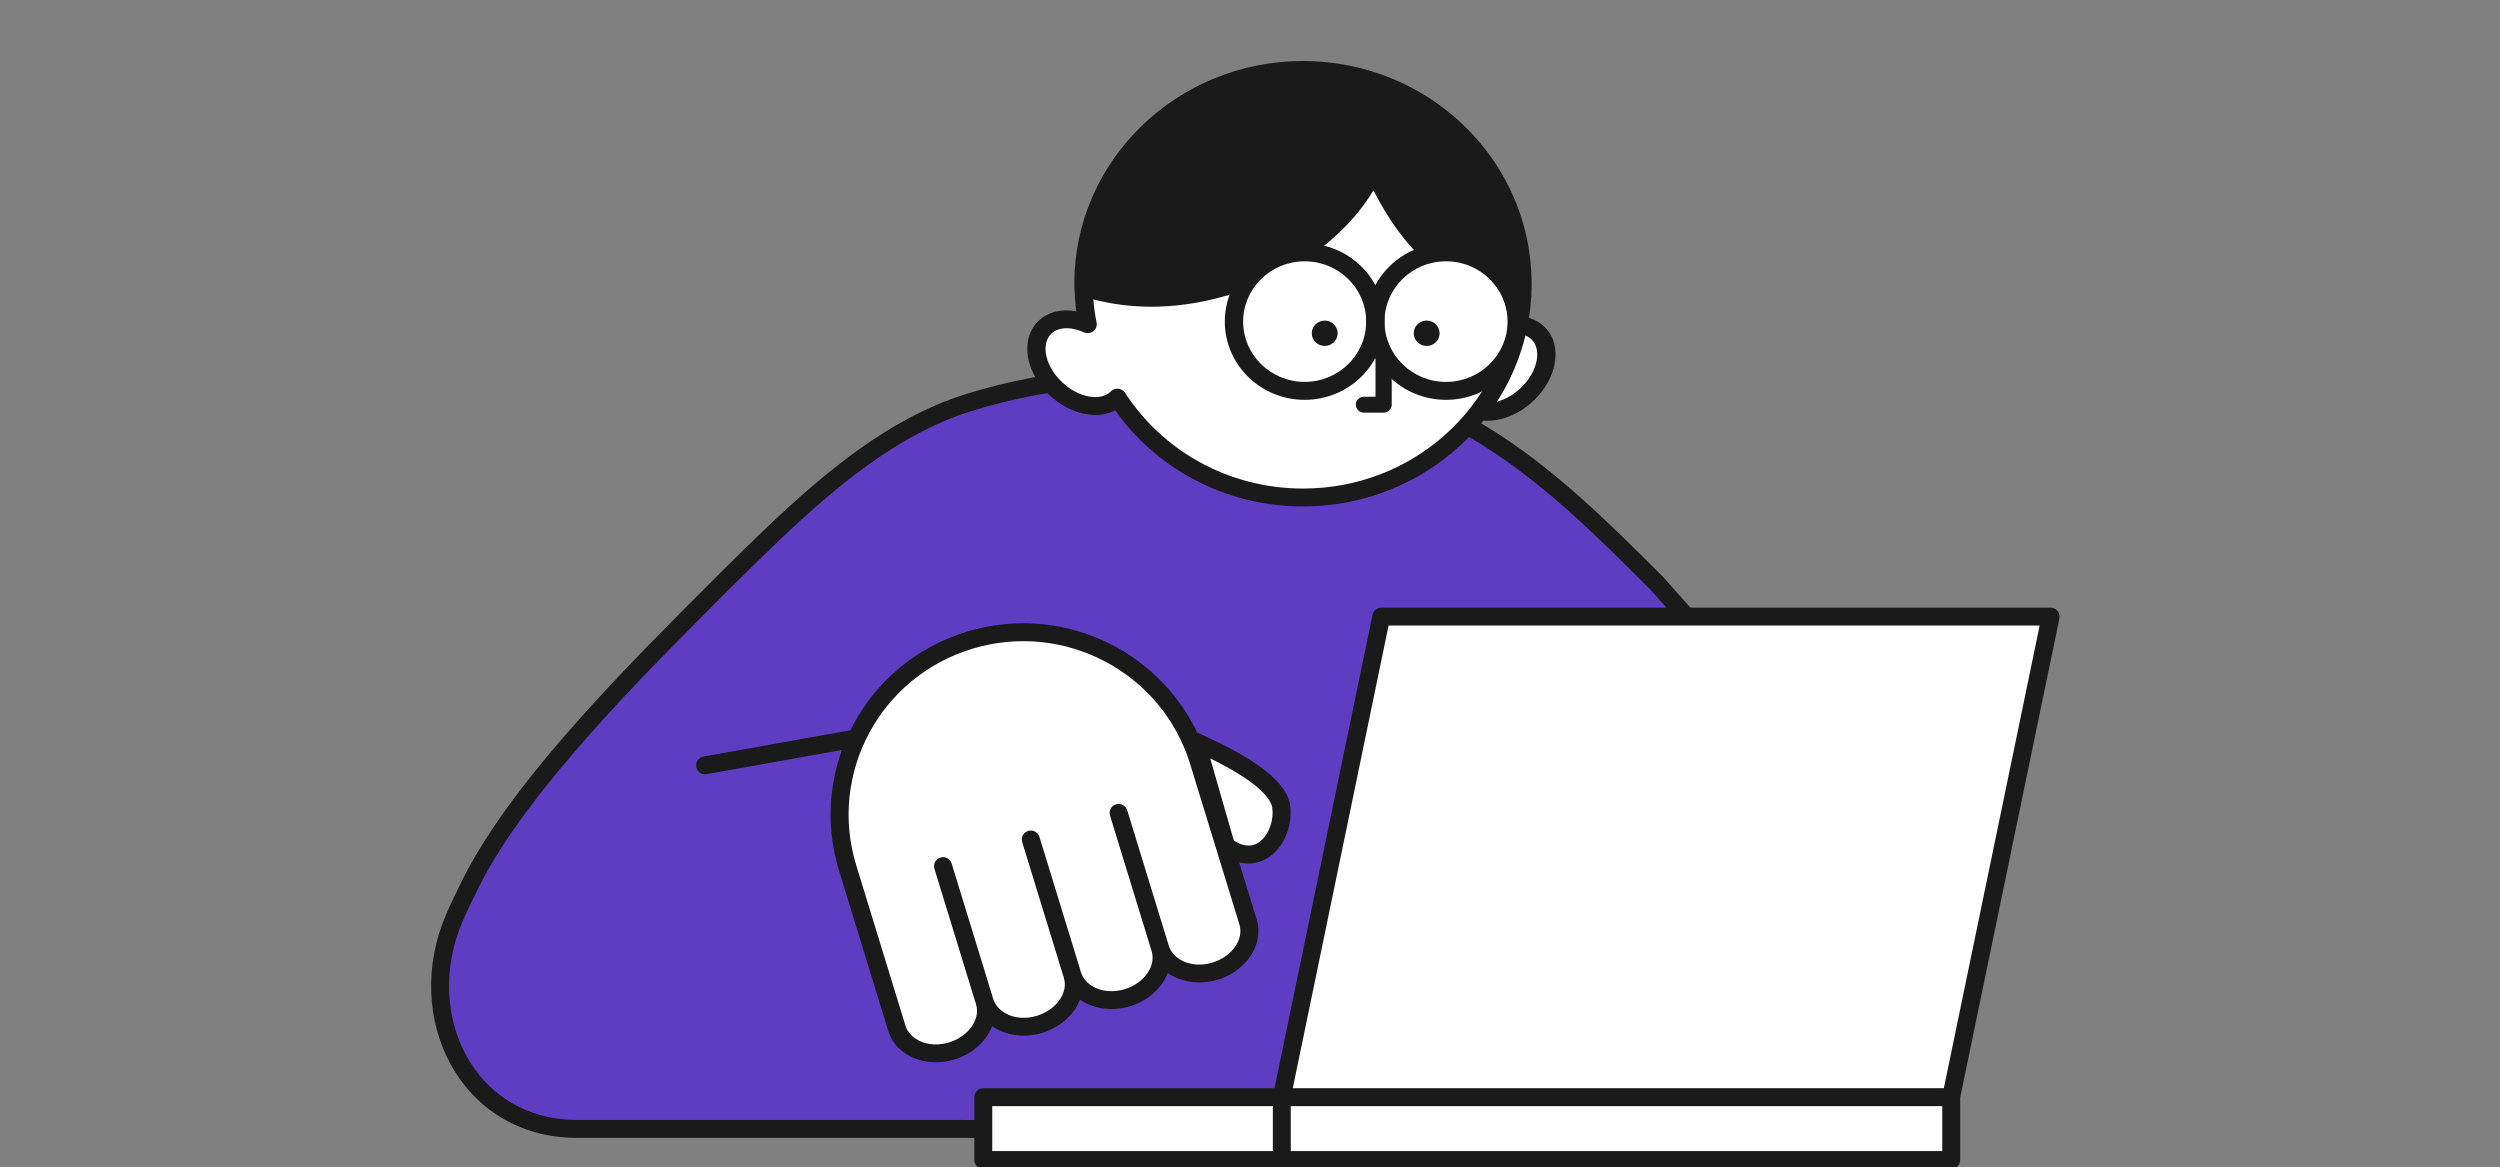 <svg width="257" height="120" viewBox="0 0 257 120" fill="none" xmlns="http://www.w3.org/2000/svg">
<rect x="0" y="0" width="257" height="120" fill="#808080" stroke="none"/>
<g clip-path="url(#clip0_18369_19182)">
<path d="M98.422 116.05H59.297C48.026 116.05 42.338 104.428 46.716 94.339C47.217 93.184 47.77 92.05 48.332 90.915C53.467 80.561 66.069 68.183 74.242 59.995C74.446 59.791 74.651 59.586 74.855 59.382C76.42 57.828 77.985 56.285 79.581 54.772C85.309 49.355 91.784 43.856 99.435 41.433C108.364 38.602 118.45 38.04 127.789 38.571C135.716 39.021 145.208 40.35 152.143 44.52C158.986 48.639 164.735 54.384 170.35 59.995L194.132 86.826L186.941 101.832L194.388 116.581L98.422 116.05Z" fill="#5E3DC2"/>
<path d="M99.157 40.556C108.232 37.678 118.44 37.118 127.841 37.653C135.788 38.104 145.477 39.438 152.618 43.732H152.619C159.574 47.919 165.4 53.747 171.001 59.344C171.015 59.358 171.027 59.371 171.039 59.385L194.821 86.217C195.067 86.493 195.123 86.89 194.963 87.224L187.967 101.82L195.21 116.166C195.354 116.452 195.34 116.793 195.171 117.066C195.002 117.338 194.703 117.503 194.383 117.501L98.418 116.97H59.298C53.309 116.97 48.768 113.865 46.331 109.419C43.906 104.994 43.575 99.267 45.872 93.974C46.383 92.796 46.945 91.644 47.508 90.507C50.132 85.216 54.633 79.458 59.46 74.032C64.295 68.595 69.51 63.433 73.59 59.345L74.207 58.73C75.772 57.175 77.344 55.625 78.947 54.105L78.948 54.104C84.68 48.683 91.287 43.047 99.157 40.556ZM127.736 39.489C118.46 38.962 108.497 39.524 99.713 42.309V42.31C92.281 44.664 85.938 50.027 80.214 55.441C78.627 56.945 77.068 58.482 75.504 60.034V60.035L75.502 60.037L75.5 60.038L75.499 60.039L75.498 60.041L75.496 60.043L75.494 60.044L75.493 60.045L75.492 60.047L75.49 60.049L75.488 60.05L75.487 60.051L75.486 60.053L75.484 60.055L75.482 60.056L75.481 60.057L75.48 60.059L75.478 60.061L75.476 60.062L75.475 60.063L75.474 60.065L75.472 60.067L75.47 60.068L75.469 60.069L75.468 60.071L75.466 60.073L75.464 60.074L75.463 60.075L75.462 60.077L75.46 60.079L75.458 60.08L75.457 60.081L75.456 60.083L75.454 60.085L75.452 60.086L75.451 60.087L75.45 60.089L75.448 60.091L75.446 60.092L75.445 60.093L75.444 60.095L75.442 60.097L75.44 60.098L75.439 60.099L75.438 60.101L75.436 60.103L75.434 60.104L75.433 60.105L75.432 60.107L75.43 60.109L75.428 60.11L75.427 60.111L75.426 60.113L75.424 60.115L75.422 60.116L75.421 60.117L75.42 60.119L75.418 60.121L75.416 60.122L75.415 60.123L75.414 60.125L75.412 60.127L75.41 60.128L75.409 60.129L75.408 60.131L75.406 60.133L75.404 60.134L75.403 60.135L75.402 60.137L75.4 60.139L75.398 60.14L75.397 60.141L75.396 60.143L75.394 60.145L75.392 60.146L75.391 60.147L75.39 60.149L75.388 60.151L75.386 60.152L75.385 60.153L75.384 60.155L75.382 60.157L75.38 60.158L75.379 60.159L75.378 60.161L75.376 60.163L75.374 60.164L75.373 60.165L75.372 60.167L75.37 60.169L75.368 60.17L75.367 60.171L75.366 60.173L75.364 60.175L75.362 60.176L75.361 60.177L75.36 60.179L75.358 60.181L75.356 60.182L75.355 60.183L75.354 60.185L75.352 60.187L75.35 60.188L75.349 60.189L75.348 60.191L75.346 60.193L75.344 60.194L75.343 60.195L75.342 60.197L75.34 60.199L75.338 60.2L75.337 60.201L75.336 60.203L75.334 60.205L75.332 60.206L75.331 60.207L75.33 60.209L75.328 60.211L75.326 60.212L75.325 60.213L75.324 60.215L75.322 60.217L75.32 60.218L75.319 60.219L75.318 60.221L75.316 60.223L75.314 60.224L75.313 60.225L75.312 60.227L75.31 60.229L75.308 60.23L75.307 60.231L75.306 60.233L75.304 60.235L75.302 60.236L75.301 60.237L75.3 60.239L75.298 60.241L75.296 60.242L75.295 60.243L75.294 60.245L75.292 60.247L75.29 60.248L75.29 60.249L75.288 60.251L75.287 60.253L75.284 60.254L75.284 60.255L75.282 60.257L75.281 60.259L75.278 60.26L75.278 60.261L75.276 60.263L75.275 60.265L75.272 60.266L75.272 60.267L75.27 60.269L75.269 60.271L75.266 60.272L75.266 60.273L75.264 60.275L75.263 60.277L75.26 60.278L75.26 60.279L75.258 60.281L75.257 60.283L75.254 60.284L75.254 60.285L75.252 60.287L75.251 60.289L75.249 60.29L75.248 60.291L75.246 60.293L75.245 60.295L75.243 60.296L75.242 60.297L75.24 60.299L75.239 60.301L75.237 60.302L75.236 60.303L75.234 60.305L75.233 60.307L75.231 60.308L75.23 60.309L75.228 60.311L75.227 60.313L75.225 60.314L75.224 60.315L75.222 60.317L75.221 60.319L75.219 60.32L75.218 60.321L75.216 60.323L75.215 60.325L75.213 60.326L75.212 60.327L75.21 60.329L75.209 60.331L75.207 60.332L75.206 60.333L75.204 60.335L75.203 60.337L75.201 60.338L75.2 60.339L75.199 60.341L75.197 60.343L75.195 60.344L75.194 60.345L75.193 60.347L75.191 60.349L75.189 60.35L75.188 60.35L75.187 60.352L75.185 60.355L75.183 60.355L75.182 60.356L75.181 60.358L75.179 60.361L75.177 60.361L75.176 60.362L75.175 60.364L75.173 60.367L75.171 60.367L75.17 60.368L75.169 60.37L75.167 60.373L75.165 60.373L75.164 60.374L75.163 60.377L75.161 60.379L75.159 60.38L75.158 60.38L75.157 60.383L75.155 60.385L75.153 60.386L75.152 60.386L75.151 60.389L75.149 60.391L75.147 60.392L75.146 60.392L75.145 60.395L75.143 60.397L75.141 60.398L75.14 60.398L75.139 60.401L75.137 60.403L75.135 60.404L75.134 60.404L75.133 60.406L75.131 60.408L75.129 60.409L75.128 60.41L75.127 60.412L75.125 60.414L75.123 60.415L75.122 60.416L75.121 60.418L75.119 60.42L75.117 60.421L75.116 60.422L75.115 60.424L75.113 60.426L75.111 60.427L75.11 60.428L75.109 60.43L75.107 60.432L75.105 60.433L75.104 60.434L75.103 60.436L75.101 60.438L75.099 60.439L75.098 60.44L75.097 60.442L75.095 60.444L75.093 60.445L75.092 60.446L75.091 60.448L75.089 60.45L75.087 60.451L75.086 60.452L75.085 60.454L75.083 60.456L75.081 60.457L75.08 60.458L75.079 60.46L75.077 60.462L75.075 60.463L75.074 60.464L75.073 60.466L75.071 60.468L75.069 60.469L75.068 60.47L75.067 60.472L75.065 60.474L75.063 60.475L75.062 60.476L75.061 60.478L75.059 60.48L75.057 60.481L75.056 60.482L75.055 60.484L75.053 60.486L75.051 60.487L75.05 60.488L75.049 60.49L75.047 60.492L75.045 60.493L75.044 60.494L75.043 60.496L75.041 60.498L75.039 60.499L75.038 60.5L75.037 60.502L75.035 60.504L75.033 60.505L75.032 60.506L75.031 60.508L75.029 60.51L75.027 60.511L75.026 60.512L75.025 60.514L75.023 60.516L75.021 60.517L75.02 60.518L75.019 60.52L75.017 60.522L75.015 60.523L75.014 60.524L75.013 60.526L75.011 60.528L75.009 60.529L75.008 60.53L75.007 60.532L75.005 60.534L75.003 60.535L75.002 60.536L75.001 60.538L74.999 60.54L74.997 60.541L74.996 60.542L74.995 60.544L74.993 60.546L74.991 60.547L74.99 60.548L74.989 60.55L74.987 60.552L74.985 60.553L74.984 60.554L74.983 60.556L74.981 60.558L74.979 60.559L74.978 60.56L74.977 60.562L74.975 60.564L74.973 60.565L74.972 60.566L74.971 60.568L74.969 60.57L74.967 60.571L74.966 60.572L74.965 60.574L74.963 60.576L74.961 60.577L74.96 60.578L74.959 60.58L74.957 60.582L74.955 60.583L74.954 60.584L74.953 60.586L74.951 60.588L74.949 60.589L74.948 60.59L74.947 60.592L74.945 60.594L74.943 60.595L74.942 60.596L74.941 60.598L74.939 60.6L74.937 60.601L74.936 60.602L74.935 60.604L74.933 60.606L74.931 60.607L74.93 60.608L74.929 60.61L74.927 60.612L74.925 60.613L74.924 60.614L74.923 60.616L74.921 60.618L74.919 60.619L74.918 60.62L74.917 60.622L74.915 60.624L74.913 60.625L74.912 60.626L74.911 60.628L74.909 60.63L74.907 60.631L74.906 60.632L74.905 60.634L74.903 60.636L74.901 60.637L74.9 60.638L74.899 60.64L74.897 60.642L74.895 60.643L74.894 60.644H74.893C70.8 64.744 65.629 69.865 60.837 75.254C56.035 80.651 51.668 86.26 49.157 91.323C48.596 92.456 48.053 93.573 47.561 94.705C45.481 99.5 45.804 104.629 47.946 108.536C50.076 112.423 54.016 115.129 59.298 115.129H98.428L192.888 115.652L186.12 102.245C185.991 101.991 185.989 101.691 186.112 101.434L193.038 86.978L169.682 60.628C164.234 55.184 158.746 49.709 152.296 45.692L151.669 45.308C144.94 41.261 135.645 39.938 127.737 39.489H127.736Z" fill="#1A1A1A"/>
<path d="M88.994 74.788C89.494 74.699 89.972 75.031 90.062 75.531C90.151 76.031 89.819 76.509 89.318 76.599L72.646 79.583C72.146 79.673 71.667 79.341 71.577 78.841C71.487 78.341 71.82 77.862 72.32 77.772L88.994 74.788Z" fill="#1A1A1A"/>
<path d="M200.577 112.789H131.769L141.997 63.389H210.806L200.577 112.789Z" fill="white"/>
<path d="M200.587 112.789H101.082V119.249H200.587V112.789Z" fill="white"/>
<path fill-rule="evenodd" clip-rule="evenodd" d="M210.805 62.468C211.081 62.468 211.344 62.593 211.519 62.807C211.694 63.022 211.763 63.304 211.707 63.575L201.507 112.834V119.249C201.507 119.756 201.095 120.168 200.587 120.168H101.082C100.574 120.168 100.161 119.757 100.161 119.249V112.788C100.161 112.28 100.574 111.868 101.082 111.868H131.019L141.096 63.201L141.142 63.048C141.279 62.703 141.615 62.468 141.997 62.468H210.805ZM132.689 118.328H199.666V113.709H132.689V118.328ZM102.003 118.328H130.847V113.709H102.003V118.328ZM132.898 111.868H199.827L209.675 64.308H142.746L132.898 111.868Z" fill="#1A1A1A"/>
<path d="M133.95 6.271C120.978 6.271 110.441 16.514 110.441 29.162C110.441 29.235 110.457 29.377 110.465 29.459C110.477 29.581 110.493 29.748 110.514 29.942C110.554 30.33 110.609 30.837 110.663 31.342C110.718 31.848 110.772 32.354 110.814 32.74C110.835 32.934 110.852 33.097 110.865 33.216C110.871 33.275 110.877 33.323 110.88 33.357C110.884 33.393 110.885 33.406 110.885 33.406C110.917 33.775 111.172 34.09 111.531 34.204C112.816 34.611 114.497 34.618 116.074 34.462C117.477 34.324 118.891 34.047 120.042 33.732L120.519 33.595C128.981 31.031 136.289 26.224 140.21 19.127C143.477 25.333 148.766 30.271 156.338 31.308C156.595 31.343 156.855 31.273 157.057 31.113C157.259 30.954 157.384 30.72 157.403 30.467C157.437 30.028 157.448 29.595 157.448 29.172C157.448 18.985 150.629 10.358 141.205 7.389L140.726 7.243C139.611 6.913 138.461 6.666 137.279 6.507C136.189 6.346 135.072 6.271 133.95 6.271Z" fill="#1A1A1A"/>
<path d="M150.664 41.501C149.189 40.065 149.661 37.278 151.717 35.275C153.773 33.273 156.635 32.813 158.109 34.249C159.584 35.685 159.112 38.473 157.056 40.475C155 42.478 152.138 42.937 150.664 41.501Z" fill="white"/>
<path d="M152.384 35.923C153.289 35.041 154.344 34.528 155.286 34.377C156.229 34.225 156.978 34.442 157.446 34.897C157.913 35.353 158.135 36.082 157.979 37.001C157.824 37.918 157.297 38.947 156.392 39.828C155.488 40.709 154.432 41.223 153.491 41.374C152.548 41.526 151.8 41.31 151.332 40.854C150.864 40.398 150.642 39.669 150.797 38.75C150.953 37.832 151.48 36.804 152.384 35.923ZM151.054 34.626C149.903 35.748 149.167 37.115 148.941 38.451C148.715 39.786 148.995 41.17 150.001 42.151C151.008 43.131 152.428 43.403 153.797 43.183C155.169 42.963 156.572 42.246 157.723 41.124C158.874 40.003 159.61 38.636 159.836 37.299C160.061 35.965 159.782 34.582 158.776 33.601C157.77 32.62 156.349 32.348 154.98 32.568C153.608 32.788 152.205 33.505 151.054 34.626Z" fill="#1A1A1A"/>
<path d="M108.454 39.876C110.51 41.878 113.373 42.338 114.842 40.908C114.842 40.898 114.863 40.887 114.873 40.877C118.859 47.047 125.917 51.142 133.961 51.142C146.002 51.142 155.84 41.95 156.479 30.387C148.645 29.314 144.313 24.309 141.23 17.486C137.737 25.218 127.585 30.612 118.366 30.612C115.932 30.612 113.593 30.234 111.401 29.539C111.422 30.836 111.559 32.103 111.81 33.329C110.164 32.583 108.444 32.644 107.405 33.656C105.927 35.096 106.399 37.884 108.454 39.876Z" fill="white"/>
<path d="M141.229 16.567C140.857 16.567 140.521 16.782 140.371 17.114C138.725 20.757 135.479 23.907 131.478 26.151C127.48 28.393 122.797 29.692 118.365 29.693C116.031 29.693 113.79 29.33 111.689 28.664C111.401 28.573 111.086 28.624 110.843 28.8C110.599 28.977 110.458 29.257 110.463 29.554C110.476 30.382 110.536 31.199 110.64 32.003C109.223 31.745 107.779 31.994 106.743 33.004C105.734 33.986 105.452 35.373 105.677 36.71C105.903 38.047 106.642 39.412 107.793 40.528C108.944 41.649 110.346 42.365 111.715 42.586C112.723 42.749 113.758 42.644 114.636 42.185C118.868 48.153 125.944 52.062 133.96 52.062C146.496 52.062 156.749 42.49 157.416 30.437C157.442 29.96 157.091 29.543 156.608 29.477C149.229 28.467 145.104 23.793 142.086 17.114L142.022 16.996C141.852 16.732 141.553 16.567 141.229 16.567ZM141.192 19.568C144.185 25.45 148.409 29.899 155.479 31.159C154.459 41.843 145.218 50.223 133.96 50.223C126.248 50.223 119.484 46.298 115.665 40.386L115.603 40.301C115.449 40.113 115.224 39.991 114.977 39.964C114.727 39.936 114.478 40.009 114.284 40.161C114.279 40.166 114.273 40.17 114.269 40.173C114.256 40.184 114.213 40.218 114.162 40.271C113.697 40.713 112.955 40.923 112.019 40.772C111.075 40.62 110.018 40.105 109.114 39.224L109.113 39.222C108.21 38.347 107.684 37.323 107.529 36.409C107.375 35.494 107.596 34.766 108.066 34.308C108.717 33.674 109.961 33.505 111.416 34.163C111.737 34.309 112.114 34.265 112.391 34.051C112.668 33.836 112.799 33.487 112.729 33.147C112.571 32.376 112.462 31.587 112.399 30.782C114.303 31.269 116.302 31.531 118.365 31.531C123.151 31.531 128.153 30.134 132.41 27.747C136.055 25.702 139.204 22.902 141.192 19.568ZM115.758 41.096C115.755 41.112 115.751 41.128 115.747 41.143C115.751 41.127 115.755 41.112 115.758 41.096ZM115.773 41.008C115.771 41.021 115.769 41.034 115.767 41.047C115.769 41.034 115.771 41.021 115.773 41.008Z" fill="#1A1A1A"/>
<path d="M148.65 40.18C144.637 40.18 141.384 36.992 141.384 33.059C141.384 29.127 144.637 25.939 148.65 25.939C152.663 25.939 155.916 29.127 155.916 33.059C155.916 36.992 152.663 40.18 148.65 40.18Z" fill="white"/>
<path d="M134.118 40.18C130.105 40.18 126.852 36.992 126.852 33.059C126.852 29.127 130.105 25.939 134.118 25.939C138.131 25.939 141.384 29.127 141.384 33.059C141.384 36.992 138.131 40.18 134.118 40.18Z" fill="white"/>
<path d="M142.327 33.06C142.327 29.638 145.158 26.863 148.651 26.862C152.143 26.862 154.975 29.637 154.975 33.06C154.975 36.482 152.143 39.257 148.651 39.257C145.159 39.257 142.328 36.482 142.327 33.06ZM140.443 33.06C140.443 37.502 144.118 41.103 148.651 41.103C153.184 41.103 156.859 37.502 156.859 33.06C156.859 28.617 153.184 25.016 148.651 25.016C144.118 25.016 140.443 28.618 140.443 33.06Z" fill="#1A1A1A"/>
<path d="M127.796 33.06C127.796 29.638 130.627 26.863 134.119 26.862C137.611 26.862 140.443 29.637 140.443 33.06C140.443 36.482 137.611 39.257 134.119 39.257C130.627 39.257 127.796 36.482 127.796 33.06ZM125.911 33.06C125.912 37.502 129.586 41.103 134.119 41.103C138.652 41.103 142.327 37.502 142.327 33.06C142.327 28.617 138.652 25.016 134.119 25.016C129.586 25.016 125.911 28.618 125.911 33.06Z" fill="#1A1A1A"/>
<path d="M146.525 32.963C145.854 33.03 145.331 33.584 145.331 34.259C145.331 34.978 145.927 35.562 146.661 35.562C147.349 35.562 147.915 35.049 147.983 34.392L147.99 34.259L147.983 34.126C147.915 33.469 147.349 32.956 146.661 32.956L146.525 32.963Z" fill="#1A1A1A"/>
<path d="M136.045 32.963C135.375 33.03 134.852 33.584 134.851 34.259C134.851 34.978 135.447 35.562 136.182 35.562C136.87 35.562 137.436 35.049 137.504 34.392L137.511 34.259L137.504 34.126C137.436 33.469 136.87 32.956 136.182 32.956L136.045 32.963Z" fill="#1A1A1A"/>
<path d="M143.069 36.627C143.069 36.176 142.696 35.81 142.235 35.81C141.775 35.81 141.401 36.176 141.401 36.627V40.785H140.211L140.126 40.788C139.705 40.83 139.377 41.178 139.377 41.601C139.377 42.052 139.751 42.419 140.211 42.419H142.235C142.696 42.419 143.069 42.052 143.069 41.601V36.627Z" fill="#1A1A1A"/>
<path d="M128.296 94.766C128.611 95.793 128.391 96.864 127.779 97.777C127.166 98.689 126.163 99.453 124.923 99.829C122.423 100.586 119.895 99.535 119.271 97.501C119.586 98.528 119.366 99.6 118.754 100.512C118.141 101.425 117.138 102.188 115.898 102.564C113.399 103.322 110.871 102.271 110.246 100.237C110.561 101.264 110.342 102.335 109.729 103.248C109.116 104.16 108.114 104.924 106.864 105.303C104.374 106.057 101.846 105.006 101.222 102.972C101.537 103.999 101.307 105.073 100.694 105.986C100.082 106.899 99.089 107.659 97.839 108.038C95.349 108.793 92.821 107.742 92.197 105.708L87.135 89.219C84.094 79.312 89.71 68.834 99.679 65.812C109.649 62.79 120.194 68.37 123.234 78.277L126.062 87.49L128.296 94.766Z" fill="white"/>
<path d="M126.047 86.999L122.96 76.264C125.189 77.286 131.294 80.047 131.706 82.91C132.117 85.772 129.648 89.555 126.047 86.999Z" fill="white"/>
<path fill-rule="evenodd" clip-rule="evenodd" d="M99.409 64.931C108.919 62.049 118.928 66.629 123.064 75.299L123.347 75.428C124.454 75.936 126.594 76.907 128.512 78.121C129.47 78.728 130.407 79.417 131.141 80.165C131.863 80.9 132.478 81.782 132.621 82.78C132.865 84.475 132.274 86.438 131.027 87.646C130.386 88.267 129.548 88.706 128.558 88.76C128.172 88.781 127.78 88.741 127.383 88.644L129.181 94.498C129.589 95.828 129.291 97.183 128.549 98.288C127.813 99.383 126.63 100.274 125.193 100.709C123.38 101.259 121.427 100.989 120.043 100.02C119.91 100.37 119.736 100.707 119.524 101.023C118.788 102.118 117.605 103.008 116.168 103.444C114.355 103.993 112.402 103.725 111.018 102.756C110.885 103.106 110.711 103.443 110.5 103.759C109.763 104.855 108.58 105.745 107.133 106.183C105.324 106.731 103.371 106.46 101.989 105.488C101.854 105.841 101.678 106.18 101.465 106.496C100.73 107.591 99.557 108.479 98.109 108.918C95.296 109.771 92.13 108.646 91.311 105.976L86.249 89.487C83.06 79.095 88.95 68.102 99.409 64.931ZM122.348 78.546C119.456 69.125 109.429 63.819 99.949 66.693C90.469 69.567 85.13 79.53 88.021 88.95L93.083 105.439C93.513 106.837 95.403 107.815 97.569 107.158C98.62 106.84 99.434 106.205 99.924 105.475C100.411 104.75 100.555 103.96 100.335 103.241C100.319 103.191 100.309 103.139 100.303 103.089C100.28 103.044 100.261 102.997 100.245 102.948L96.057 89.305C95.909 88.819 96.185 88.305 96.673 88.156C97.162 88.008 97.68 88.281 97.83 88.767L102.018 102.411C102.033 102.461 102.043 102.511 102.049 102.561C102.058 102.579 102.067 102.597 102.075 102.615L102.107 102.704L102.152 102.833C102.655 104.161 104.495 105.059 106.594 104.423C107.647 104.103 108.469 103.466 108.958 102.737C109.441 102.018 109.583 101.229 109.361 100.506C109.346 100.456 109.336 100.406 109.329 100.357C109.306 100.311 109.285 100.263 109.27 100.212L105.082 86.569C104.933 86.083 105.209 85.569 105.698 85.42C106.187 85.272 106.705 85.546 106.854 86.031L111.042 99.675C111.058 99.725 111.067 99.775 111.073 99.826C111.082 99.844 111.092 99.862 111.099 99.88L111.133 99.968L111.176 100.098C111.679 101.425 113.519 102.323 115.628 101.684C116.671 101.368 117.494 100.731 117.983 100.001C118.467 99.282 118.607 98.493 118.385 97.77L114.107 83.833C113.958 83.347 114.234 82.833 114.723 82.684C115.212 82.536 115.73 82.81 115.879 83.296L120.162 97.249L120.201 97.362C120.704 98.689 122.543 99.588 124.652 98.949C125.695 98.633 126.518 97.996 127.008 97.266C127.491 96.547 127.632 95.758 127.411 95.035L122.348 78.546ZM126.842 86.421C127.496 86.829 128.036 86.946 128.457 86.923C128.929 86.897 129.359 86.691 129.734 86.328C130.519 85.568 130.956 84.208 130.789 83.04C130.726 82.607 130.425 82.07 129.816 81.45C129.221 80.844 128.414 80.242 127.516 79.673C126.486 79.021 125.379 78.44 124.411 77.966L126.842 86.421Z" fill="#1A1A1A"/>
</g>
<defs>
<clipPath id="clip0_18369_19182">
<rect width="174" height="113.832" fill="white" transform="translate(41.25 6.168)"/>
</clipPath>
</defs>
</svg>
